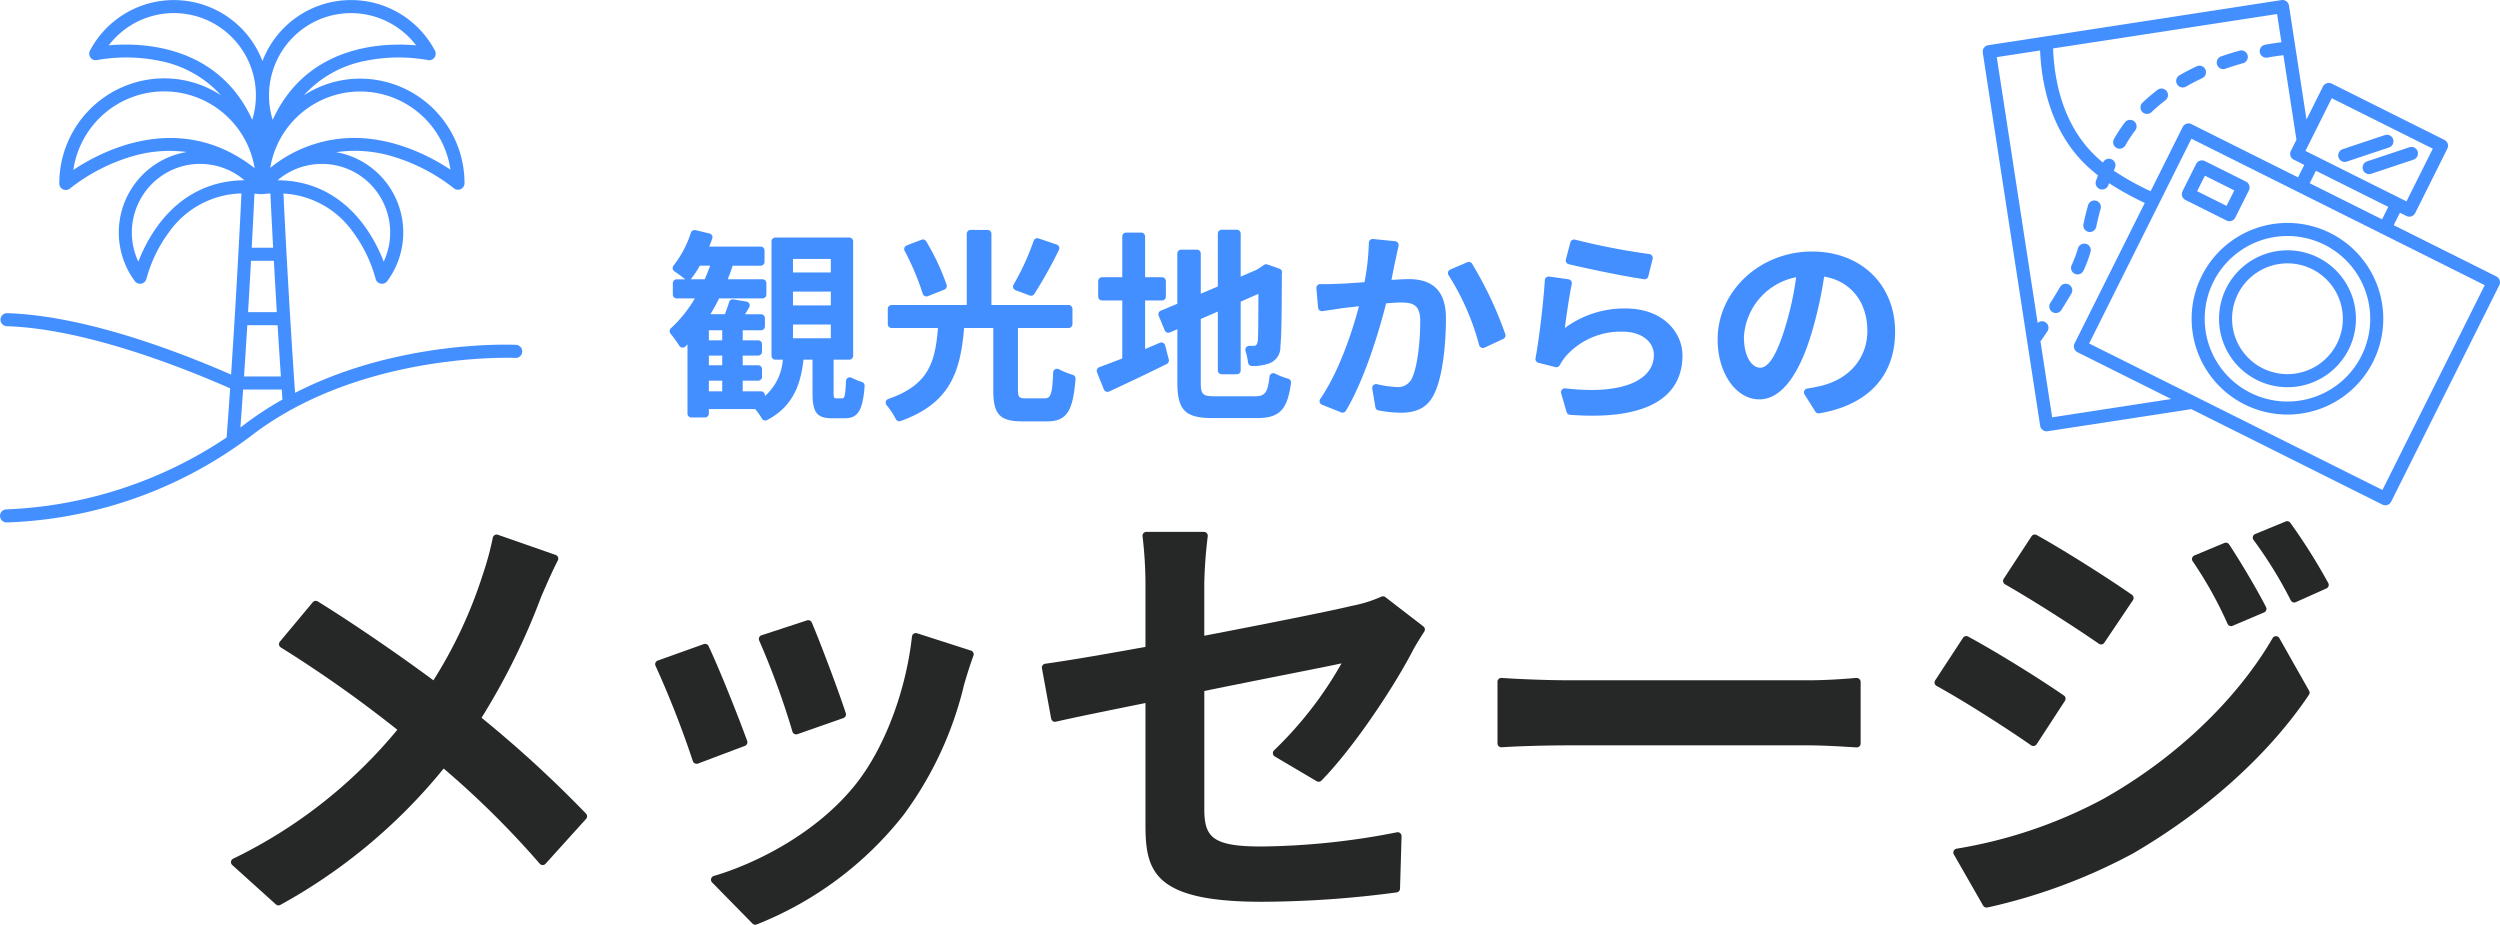 <svg id="Component_9_1" data-name="Component 9 – 1" xmlns="http://www.w3.org/2000/svg" width="364.69" height="134.896" viewBox="0 0 364.69 134.896">
  <g id="noun-palm-tree-1642027" transform="translate(-144.837 481.966)">
    <path id="Path_30479" data-name="Path 30479" d="M201.279,106.334c-.8-.035-17.176-.707-32.223,7-.981-14.172-1.6-27.037-1.693-29.072a13.307,13.307,0,0,1,10.118,5.588,20.379,20.379,0,0,1,3.322,6.838.952.952,0,0,0,.734.718.969.969,0,0,0,.2.02.952.952,0,0,0,.764-.384,11.938,11.938,0,0,0-2.438-16.648,11.782,11.782,0,0,0-5.011-2.163,18.912,18.912,0,0,1,8.268.631,26.76,26.76,0,0,1,8.885,4.621.953.953,0,0,0,1.57-.725A15.251,15.251,0,0,0,178.557,67.5a15.075,15.075,0,0,0-8.224,2.44,16.238,16.238,0,0,1,9.05-5.048,24.127,24.127,0,0,1,9.034-.1.952.952,0,0,0,1.045-1.376A13.835,13.835,0,0,0,164.3,64.94a13.84,13.84,0,0,0-25.165-1.524.952.952,0,0,0,1.045,1.376,24.142,24.142,0,0,1,9.034.1,16.241,16.241,0,0,1,9.041,5.038,15.156,15.156,0,0,0-8.3-2.471,15.332,15.332,0,0,0-15.293,15.336.953.953,0,0,0,1.57.725,26.932,26.932,0,0,1,8.937-4.647,19.121,19.121,0,0,1,8.074-.667,11.8,11.8,0,0,0-5.124,2.186,11.935,11.935,0,0,0-2.438,16.648.952.952,0,0,0,.764.384.984.984,0,0,0,.2-.02.951.951,0,0,0,.734-.718,20.361,20.361,0,0,1,3.322-6.838,13.319,13.319,0,0,1,10.533-5.6c-.088,1.876-.634,13.29-1.512,26.421-9.164-3.99-21.99-8.626-32.724-8.957a.953.953,0,0,0-.058,1.9c11.222.345,25.183,5.786,32.648,9.07-.162,2.363-.334,4.764-.516,7.165a62.156,62.156,0,0,1-32.093,10.489.935.935,0,0,0-.962.942.951.951,0,0,0,.94.962h.119A62.608,62.608,0,0,0,162.659,119.6c15.947-12.286,38.306-11.373,38.531-11.36a.932.932,0,0,0,1-.905.952.952,0,0,0-.905-1ZM163.853,84.347a.978.978,0,0,0,.229-.007.939.939,0,0,0,.244.007c.383-.044.759-.073,1.131-.093.035.76.174,3.676.4,7.918h-3.124c.224-4.19.363-7.086.4-7.888.239.018.477.034.719.062Zm-1.221,9.729h3.331c.123,2.242.266,4.767.43,7.485H162.2c.163-2.717.306-5.245.429-7.485Zm-.545,9.39h4.42c.147,2.393.307,4.908.48,7.486H161.61c.171-2.58.331-5.094.478-7.486Zm19.9-9.273c-1.486-3.86-5.723-11.79-15.477-11.871a9.947,9.947,0,0,1,12.406-.409,10.035,10.035,0,0,1,3.071,12.279Zm9.732-13.418c-2.6-1.726-7.874-4.625-14.067-4.625a19.43,19.43,0,0,0-12.218,4.368,13.3,13.3,0,0,1,26.286.258ZM171.6,59.347a11.949,11.949,0,0,1,15.117,3.3c-4.675-.421-15.885-.165-20.927,10.865a12.045,12.045,0,0,1,5.81-14.162Zm-27.261,3.186c-.935,0-1.768.046-2.459.108A11.947,11.947,0,0,1,157,59.345a12.043,12.043,0,0,1,5.81,14.16c-4.3-9.4-13.075-10.973-18.469-10.973Zm-7.625,18.283a13.383,13.383,0,0,1,26.446-.258c-10.852-8.5-22.218-2.559-26.447.258Zm9.479,13.379a10.032,10.032,0,0,1,3.07-12.279,9.864,9.864,0,0,1,5.923-1.977,9.985,9.985,0,0,1,1.463.108,9.877,9.877,0,0,1,5.02,2.278c-9.752.082-13.99,8.012-15.476,11.871Zm15.3,23.894c-.136.1-.273.2-.41.3.137-1.858.268-3.709.395-5.537h5.637q.049.708.1,1.421c0,.015.009.025.011.039a47.92,47.92,0,0,0-5.73,3.771Z" transform="translate(18.824 -537.996)" fill="#448fff"/>
  </g>
  <g id="noun-tourist-1140205" transform="translate(160.163 -70.966)">
    <path id="Path_30480" data-name="Path 30480" d="M137.832,133.7a.95.95,0,0,0,.708.173l20.8-3.2a.839.839,0,0,0,.116-.043l27.917,13.944a.954.954,0,0,0,1.279-.427l15.77-31.575a.954.954,0,0,0-.428-1.279l-14.974-7.478.908-1.816.951.475a.956.956,0,0,0,.426.1.93.93,0,0,0,.3-.05.96.96,0,0,0,.551-.477l4.691-9.393a.954.954,0,0,0-.427-1.279l-16.443-8.212a.952.952,0,0,0-1.278.426l-2.4,4.809-2.557-16.62a.953.953,0,0,0-1.086-.8l-42.78,6.581a.953.953,0,0,0-.8,1.088l8.372,54.426a.936.936,0,0,0,.376.622Zm49.545,8.741-42.784-21.369L159.512,91.2,202.3,112.568Zm-.057-39.478-10.553-5.271.908-1.816,10.553,5.271Zm-7.335-17.668,14.738,7.36-3.84,7.687-14.737-7.36Zm-7.343-8.163c-.483.055-1.309.163-2.386.362a.953.953,0,0,0,.172,1.89.923.923,0,0,0,.174-.016c1.09-.2,1.9-.3,2.33-.351l1.9,12.333-.815,1.631a.954.954,0,0,0,.428,1.279l1.527.763-.908,1.816-15.55-7.767a.938.938,0,0,0-.727-.051.953.953,0,0,0-.551.477l-4.678,9.365a40.335,40.335,0,0,1-5.366-2.995c.06-.152.114-.293.178-.45a.951.951,0,0,0-1.755-.732c-.319-.262-.628-.525-.919-.8-4.9-4.553-6.182-11.031-6.362-15.854l32.676-5.026Zm-35.207,1.2c.226,5.164,1.664,12.035,6.962,16.958.462.43.961.846,1.49,1.255-.1.266-.2.537-.293.787a.953.953,0,0,0,.574,1.219.936.936,0,0,0,.323.057.953.953,0,0,0,.9-.63c.033-.092.072-.194.107-.288a43.318,43.318,0,0,0,5.209,2.88l-10.243,20.5a.954.954,0,0,0,.428,1.279l13.658,6.822-17.353,2.669-1.712-11.128a.912.912,0,0,0,.2-.206q.425-.622.816-1.2a.954.954,0,0,0-.259-1.323.938.938,0,0,0-1.159.1l-5.965-38.782Z" fill="#448fff"/>
    <path id="Path_30481" data-name="Path 30481" d="M454.649,200.21a.954.954,0,0,0,.9.652.935.935,0,0,0,.3-.05l6.168-2.059a.953.953,0,1,0-.6-1.809L455.251,199a.954.954,0,0,0-.6,1.206Z" transform="translate(-270.117 -104.493)" fill="#448fff"/>
    <path id="Path_30482" data-name="Path 30482" d="M434.618,190.4a.935.935,0,0,0,.3-.05l6.168-2.059a.953.953,0,0,0-.6-1.809l-6.168,2.059a.954.954,0,0,0,.3,1.858Z" transform="translate(-252.744 -95.812)" fill="#448fff"/>
    <path id="Path_30483" data-name="Path 30483" d="M299.741,213.641a.954.954,0,0,0,.479.551l5.993,2.994a.956.956,0,0,0,.426.1.923.923,0,0,0,.3-.05.956.956,0,0,0,.551-.477l1.983-3.969a.954.954,0,0,0-.428-1.279l-5.993-2.993a.952.952,0,0,0-1.278.426l-1.983,3.968a.956.956,0,0,0-.052.729Zm3.313-2.99,4.289,2.141-1.13,2.263-4.289-2.141Z" transform="translate(-141.577 -114.054)" fill="#448fff"/>
    <path id="Path_30484" data-name="Path 30484" d="M309.566,269.707a13.978,13.978,0,0,0,25.01,12.493h0a13.978,13.978,0,1,0-25.01-12.492Zm8.682-5.2a12.072,12.072,0,1,1-6.976,6.057,12.081,12.081,0,0,1,6.976-6.057Z" transform="translate(-148.549 -158.49)" fill="#448fff"/>
    <path id="Path_30485" data-name="Path 30485" d="M337.047,304.358a9.985,9.985,0,0,0,13.4-4.472h0a9.986,9.986,0,1,0-13.4,4.472Zm-2.767-12.542a8.079,8.079,0,1,1,14.456,7.219h0a8.079,8.079,0,1,1-14.456-7.22Z" transform="translate(-167.986 -177.962)" fill="#448fff"/>
    <path id="Path_30486" data-name="Path 30486" d="M241.288,177.687a.952.952,0,0,0,1.3-.357,20.662,20.662,0,0,1,1.458-2.216.953.953,0,0,0-1.521-1.148,22.277,22.277,0,0,0-1.594,2.422.952.952,0,0,0,.358,1.3Z" transform="translate(-92.713 -85.152)" fill="#448fff"/>
    <path id="Path_30487" data-name="Path 30487" d="M215.985,247.355a.924.924,0,0,0,.2.02.955.955,0,0,0,.932-.755c.137-.646.334-1.527.644-2.631a.953.953,0,0,0-1.836-.516c-.253.9-.46,1.751-.673,2.75a.955.955,0,0,0,.735,1.132Z" transform="translate(-71.49 -142.566)" fill="#448fff"/>
    <path id="Path_30488" data-name="Path 30488" d="M186.535,318.255a.952.952,0,0,0,1.315-.293c.558-.879,1.043-1.672,1.466-2.4a.953.953,0,1,0-1.645-.963c-.413.705-.886,1.48-1.43,2.337a.953.953,0,0,0,.293,1.316Z" transform="translate(-47.314 -201.774)" fill="#448fff"/>
    <path id="Path_30489" data-name="Path 30489" d="M295.8,130.4a.954.954,0,0,0,.475-.127c.763-.44,1.57-.859,2.4-1.246a.954.954,0,0,0-.809-1.727c-.875.41-1.73.854-2.541,1.32a.953.953,0,0,0,.477,1.78Z" transform="translate(-137.556 -46.673)" fill="#448fff"/>
    <path id="Path_30490" data-name="Path 30490" d="M205.3,284.141a.954.954,0,0,0,1.263-.472,19.611,19.611,0,0,0,1.023-2.717.953.953,0,1,0-1.83-.534,17.955,17.955,0,0,1-.928,2.46.954.954,0,0,0,.472,1.263Z" transform="translate(-62.789 -173.229)" fill="#448fff"/>
    <path id="Path_30491" data-name="Path 30491" d="M265.217,150.5a.953.953,0,0,0,.659-.264,23.987,23.987,0,0,1,2.035-1.733.953.953,0,0,0-1.155-1.516,25.991,25.991,0,0,0-2.2,1.873.951.951,0,0,0,.658,1.64Z" transform="translate(-112.18 -62.917)" fill="#448fff"/>
    <path id="Path_30492" data-name="Path 30492" d="M330.516,116.845a.944.944,0,0,0,.316-.055c.846-.3,1.72-.572,2.6-.814a.953.953,0,0,0-.508-1.836c-.917.255-1.832.541-2.72.853a.953.953,0,0,0,.315,1.852Z" transform="translate(-166.363 -35.796)" fill="#448fff"/>
  </g>
  <g id="Group_29564" data-name="Group 29564" transform="translate(-100.332 -65.25)">
    <path id="Path_30663" data-name="Path 30663" d="M211.967,126.592a.565.565,0,0,1-.491-.284,9.748,9.748,0,0,0-.988-1.389h-6.749v.663a.567.567,0,0,1-.567.567h-1.986a.567.567,0,0,1-.567-.567V115.5l-.3.295a.571.571,0,0,1-.4.162.431.431,0,0,1-.062,0,.567.567,0,0,1-.413-.253c-.392-.6-.89-1.288-1.3-1.794a.567.567,0,0,1,.061-.777,18.812,18.812,0,0,0,3.486-4.349h-2.643a.567.567,0,0,1-.567-.567v-1.656a.567.567,0,0,1,.567-.567h1.232a19.411,19.411,0,0,0-1.572-1.165.568.568,0,0,1-.13-.831,15.358,15.358,0,0,0,2.539-4.8.567.567,0,0,1,.538-.391.542.542,0,0,1,.132.016l2.04.486a.566.566,0,0,1,.407.731c-.14.416-.288.811-.443,1.18h7.5a.566.566,0,0,1,.567.566v1.657a.567.567,0,0,1-.567.567h-4.083c-.21.661-.452,1.328-.72,1.98h5.073a.567.567,0,0,1,.567.567v1.656a.567.567,0,0,1-.567.567h-6.332c-.35.726-.751,1.46-1.26,2.309h2.1c.244-.611.463-1.238.619-1.766a.568.568,0,0,1,.544-.407.6.6,0,0,1,.094.008l1.9.32a.567.567,0,0,1,.395.847c-.2.344-.412.685-.614,1h2.342a.567.567,0,0,1,.567.567v1.206a.567.567,0,0,1-.567.567h-2.673V114.9h2.253a.567.567,0,0,1,.567.567v1.086a.567.567,0,0,1-.567.567h-2.253v1.41h2.253a.567.567,0,0,1,.567.567v1.116a.567.567,0,0,1-.567.567h-2.253v1.56h2.673a.567.567,0,0,1,.567.567v.123a7.818,7.818,0,0,0,2.61-5.309h-1.083a.567.567,0,0,1-.567-.567V100.467a.567.567,0,0,1,.567-.567h10.776a.567.567,0,0,1,.567.567v16.686a.567.567,0,0,1-.567.567h-2.283v4.769c0,.87.089.87.42.87h.81c.307,0,.486-.117.57-2.52a.566.566,0,0,1,.825-.485,11.4,11.4,0,0,0,1.516.625.568.568,0,0,1,.386.583c-.287,3.607-.973,4.707-2.937,4.707H221.8c-2.308,0-2.94-.8-2.94-3.72V117.72h-1.32c-.361,3.173-1.273,6.7-5.309,8.808A.557.557,0,0,1,211.967,126.592Zm-8.228-4.253h1.949v-1.56h-1.949Zm0-3.81h1.949v-1.41h-1.949Zm0-3.63h1.949V113.43h-1.949Zm12.269-.3h5.52V112.59h-5.519Zm0-4.8h5.52v-2.01h-5.519Zm-12.869-3.81c.269-.63.54-1.32.779-1.98h-1.5a14.428,14.428,0,0,1-1.289,1.944c-.01.012-.021.024-.032.035Zm12.869-.99h5.52v-1.98h-5.519Z" fill="#448fff"/>
    <path id="Path_30664" data-name="Path 30664" d="M249.458,126.719c-3.281,0-4.23-1.023-4.23-4.56V113.1h-4.26c-.54,6.683-2.229,11.045-9.259,13.569a.554.554,0,0,1-.191.034.569.569,0,0,1-.506-.311,11.228,11.228,0,0,0-1.351-2.043.566.566,0,0,1,.249-.9c6.082-2.088,6.841-5.606,7.249-10.348h-6.753a.566.566,0,0,1-.567-.566v-2.226a.567.567,0,0,1,.567-.567h10.952V99.357a.567.567,0,0,1,.567-.567h2.466a.567.567,0,0,1,.567.567V109.74h11.253a.567.567,0,0,1,.567.567v2.226a.566.566,0,0,1-.567.566h-7.383v9.03c0,1.109.231,1.23,1.14,1.23h2.76c.84,0,1.119-.519,1.23-3.764a.567.567,0,0,1,.828-.484,13.262,13.262,0,0,0,2.041.824.567.567,0,0,1,.4.586c-.377,4.807-1.318,6.2-4.2,6.2Zm-13.982-18.226a.58.58,0,0,1-.251-.058.569.569,0,0,1-.294-.353,37.622,37.622,0,0,0-2.633-6.239.568.568,0,0,1,.3-.792l2.164-.83a.575.575,0,0,1,.2-.038.567.567,0,0,1,.489.281,34.217,34.217,0,0,1,2.975,6.342.567.567,0,0,1-.334.691l-2.41.956A.566.566,0,0,1,235.476,108.493Zm15.266-.1a.583.583,0,0,1-.2-.036l-2.064-.774a.568.568,0,0,1-.29-.818,36.227,36.227,0,0,0,2.927-6.38.566.566,0,0,1,.719-.357l2.644.895a.567.567,0,0,1,.323.794,67.373,67.373,0,0,1-3.589,6.425A.564.564,0,0,1,250.742,108.39Z" fill="#448fff"/>
    <path id="Path_30665" data-name="Path 30665" d="M277.3,126.239c-4.1,0-5.22-1.128-5.22-5.25v-7.71l-1.093.466a.572.572,0,0,1-.222.045.563.563,0,0,1-.214-.042.569.569,0,0,1-.31-.307l-.884-2.129a.565.565,0,0,1,.3-.74l2.418-1.013v-7.322a.567.567,0,0,1,.567-.567h2.286a.567.567,0,0,1,.567.567v5.853l2.49-1.05V99.327a.567.567,0,0,1,.567-.567h2.2a.567.567,0,0,1,.567.567V105.6l2.37-1.019,1.025-.683a.565.565,0,0,1,.314-.1.573.573,0,0,1,.187.031l1.758.615a.567.567,0,0,1,.369.645l-.023.116c0,6.013-.067,9.358-.21,10.53a2.516,2.516,0,0,1-1.53,2.49,6.953,6.953,0,0,1-2.608.417h-.01a.567.567,0,0,1-.561-.486,11.507,11.507,0,0,0-.378-1.72.567.567,0,0,1,.541-.736h.013c.237.006.445.006.573.006.348,0,.535-.1.66-.661.037-.3.09-1.413.09-6.929l-2.58,1.14v10.023a.566.566,0,0,1-.567.566h-2.2a.566.566,0,0,1-.567-.566V110.7l-2.49,1.079v9.271c0,1.746.275,2.009,2.1,2.009h5.79c1.483,0,1.882-.535,2.135-2.865a.566.566,0,0,1,.563-.506.582.582,0,0,1,.26.062,10.037,10.037,0,0,0,1.9.741.567.567,0,0,1,.415.622c-.522,3.928-1.685,5.126-4.977,5.126Zm-15.414-3.826a.55.55,0,0,1-.211-.041.564.564,0,0,1-.316-.316l-1-2.5a.569.569,0,0,1,.33-.743c.705-.26,1.494-.561,2.356-.89l1-.38V109.08H261.1a.567.567,0,0,1-.567-.567v-2.256a.567.567,0,0,1,.567-.567h2.943V99.747a.565.565,0,0,1,.566-.566h2.2a.566.566,0,0,1,.567.566v5.943h2.463a.566.566,0,0,1,.566.567v2.256a.566.566,0,0,1-.566.567h-2.463v7.079c.763-.32,1.467-.615,2.152-.908a.566.566,0,0,1,.473.012.566.566,0,0,1,.3.368l.531,2.065a.567.567,0,0,1-.3.649c-2.639,1.312-5.625,2.738-8.408,4.016A.555.555,0,0,1,261.884,122.413Z" fill="#448fff"/>
    <path id="Path_30666" data-name="Path 30666" d="M304.628,125.459a18.6,18.6,0,0,1-3.209-.343.567.567,0,0,1-.455-.464l-.453-2.718a.569.569,0,0,1,.559-.66.6.6,0,0,1,.126.014,15.681,15.681,0,0,0,2.863.421,2.238,2.238,0,0,0,2.25-1.29c.828-1.748,1.2-5.434,1.2-8.31,0-2.533-1.2-2.729-2.909-2.729-.422,0-1.051.045-1.767.1l-.3.022c-.59,2.358-2.756,10.455-5.867,15.665a.567.567,0,0,1-.487.277.553.553,0,0,1-.21-.041l-2.785-1.114a.567.567,0,0,1-.257-.847c3.064-4.467,4.969-10.943,5.646-13.52l-2.58.3c-.46.082-1.145.182-1.817.281l-.916.135a.608.608,0,0,1-.085.006.566.566,0,0,1-.565-.517l-.249-2.821a.568.568,0,0,1,.565-.617h.02c.2.007.4.01.606.01.439,0,.878-.014,1.327-.028l.632-.02c.9-.029,2.276-.114,3.873-.24a35.111,35.111,0,0,0,.631-5.741.565.565,0,0,1,.566-.559c.019,0,3.264.326,3.264.326a.567.567,0,0,1,.5.687c-.141.631-.286,1.308-.4,1.867-.178.765-.356,1.679-.534,2.6l-.1.491.286-.017c.855-.052,1.664-.1,2.233-.1,3.653,0,5.43,1.874,5.43,5.729,0,3.651-.449,8.46-1.71,11.01C308.65,124.605,307.132,125.459,304.628,125.459Zm12.023-9.445a.58.58,0,0,1-.241-.054.564.564,0,0,1-.306-.369,36.458,36.458,0,0,0-4.451-10.178.566.566,0,0,1,.24-.848l2.479-1.063a.565.565,0,0,1,.694.206,54.957,54.957,0,0,1,4.852,10.286.567.567,0,0,1-.3.7l-2.73,1.269A.578.578,0,0,1,316.651,116.014Z" fill="#448fff"/>
    <path id="Path_30667" data-name="Path 30667" d="M332.6,125.891c-1.022,0-2.114-.044-3.244-.13a.567.567,0,0,1-.5-.408l-.79-2.726a.568.568,0,0,1,.544-.725.488.488,0,0,1,.066,0,33.377,33.377,0,0,0,3.8.236c5.709,0,9.116-1.911,9.116-5.113,0-1.964-1.88-3.389-4.47-3.389a10.676,10.676,0,0,0-8.34,3.54,7.776,7.776,0,0,0-.916,1.341.566.566,0,0,1-.5.3.543.543,0,0,1-.138-.017l-2.483-.626a.568.568,0,0,1-.419-.654c.53-2.841,1.127-7.852,1.362-11.407a.562.562,0,0,1,.208-.4.569.569,0,0,1,.357-.127.549.549,0,0,1,.08.006l2.807.4a.566.566,0,0,1,.475.675c-.39,1.9-.85,5.128-1.01,6.43a14.579,14.579,0,0,1,8.849-2.849c5.455,0,8.31,3.455,8.31,6.869C345.759,121.121,343.475,125.891,332.6,125.891Zm7.553-19.912c-2.962-.428-8.395-1.564-10.986-2.189a.567.567,0,0,1-.415-.7l.661-2.479a.568.568,0,0,1,.7-.4,98.525,98.525,0,0,0,10.821,2.1.567.567,0,0,1,.475.7l-.626,2.546a.567.567,0,0,1-.55.431A.576.576,0,0,1,340.149,105.979Z" fill="#448fff"/>
    <path id="Path_30668" data-name="Path 30668" d="M365.628,125.556a.568.568,0,0,1-.48-.265l-1.575-2.5a.566.566,0,0,1,.4-.863c.716-.106,1.316-.236,1.919-.37,4.216-.988,6.84-4.069,6.84-8.04,0-4.222-2.414-7.257-6.3-7.92a60.675,60.675,0,0,1-1.8,8.13c-1.9,6.4-4.545,9.78-7.65,9.78-3.415,0-6.089-3.835-6.089-8.73,0-7.079,6.176-12.839,13.769-12.839,7.136,0,12.119,4.811,12.119,11.7,0,6.453-3.925,10.682-11.054,11.908A.518.518,0,0,1,365.628,125.556Zm-3.28-19.866a9.433,9.433,0,0,0-7.619,8.7c0,2.954,1.193,4.5,2.371,4.5,1.249,0,2.446-1.944,3.66-5.941a45.224,45.224,0,0,0,1.588-7.258Z" fill="#448fff"/>
  </g>
  <g id="Group_29566" data-name="Group 29566" transform="translate(-10362.306 10306.508)">
    <g id="Group_29565" data-name="Group 29565" transform="translate(10269.841 -10370.76)">
      <path id="Path_30669" data-name="Path 30669" d="M133.086,196.325a.569.569,0,0,1-.38-.146l-6.359-5.735a.567.567,0,0,1,.128-.929,71.3,71.3,0,0,0,23.951-18.808A182.028,182.028,0,0,0,133.434,158.7a.567.567,0,0,1-.139-.846l4.791-5.748a.568.568,0,0,1,.733-.12c4.891,3.021,11.513,7.538,16.872,11.508a66.9,66.9,0,0,0,7.215-15.471,43.765,43.765,0,0,0,1.448-5.331.566.566,0,0,1,.556-.461.574.574,0,0,1,.187.032l8.427,2.941a.568.568,0,0,1,.316.8c-.786,1.513-1.764,3.765-2.348,5.111l-.071.161a98.593,98.593,0,0,1-8.71,17.681,171.255,171.255,0,0,1,15.239,13.983.567.567,0,0,1,.01.771l-5.912,6.544a.567.567,0,0,1-.421.187h-.006a.567.567,0,0,1-.423-.2,131.186,131.186,0,0,0-14.012-13.879,80.76,80.76,0,0,1-23.827,19.892A.556.556,0,0,1,133.086,196.325Z" fill="#262727"/>
      <path id="Path_30670" data-name="Path 30670" d="M202.636,199.148a.568.568,0,0,1-.4-.17l-5.893-6a.567.567,0,0,1,.245-.941c6.335-1.865,15.09-6.346,20.664-13.329,4.184-5.231,7.345-13.509,8.249-21.606a.564.564,0,0,1,.563-.5.539.539,0,0,1,.173.027l7.872,2.53a.566.566,0,0,1,.359.734c-.579,1.591-.929,2.765-1.238,3.8l-.118.391a52.192,52.192,0,0,1-8.84,19.047A51.217,51.217,0,0,1,202.84,199.11.555.555,0,0,1,202.636,199.148Zm-8.563-23.479a.569.569,0,0,1-.538-.39A141.18,141.18,0,0,0,188.1,161.4a.566.566,0,0,1,.316-.787l6.708-2.4a.583.583,0,0,1,.192-.033.567.567,0,0,1,.512.324c1.527,3.227,4.194,9.879,5.632,13.83a.567.567,0,0,1-.332.724l-6.851,2.583A.554.554,0,0,1,194.073,175.669Zm14.532-4.288a.566.566,0,0,1-.546-.418,115.51,115.51,0,0,0-4.844-13.266.568.568,0,0,1,.339-.774l6.636-2.175a.545.545,0,0,1,.177-.028.568.568,0,0,1,.522.345c1.23,2.9,3.906,9.966,4.957,13.229a.567.567,0,0,1-.352.709l-6.7,2.346A.58.58,0,0,1,208.6,171.381Z" fill="#262727"/>
      <path id="Path_30671" data-name="Path 30671" d="M276.527,195.8c-15.785,0-16.966-4.453-16.966-11.245V166.807c-5.234,1.059-10.177,2.059-13.073,2.725a.61.61,0,0,1-.127.014.566.566,0,0,1-.558-.465l-1.345-7.343a.567.567,0,0,1,.481-.663c3.663-.5,9.973-1.613,14.622-2.458v-9.3a59.9,59.9,0,0,0-.426-6.833.567.567,0,0,1,.562-.641h8.387a.565.565,0,0,1,.563.634,67.93,67.93,0,0,0-.505,6.84v7.671c8.3-1.591,18.3-3.57,21.515-4.355a19.3,19.3,0,0,0,4.306-1.339.56.56,0,0,1,.246-.056.571.571,0,0,1,.346.117l5.545,4.275a.565.565,0,0,1,.13.755c-.69,1.076-1.394,2.2-1.862,3.138-2.975,5.61-8.7,14.094-13.142,18.6a.564.564,0,0,1-.4.169.578.578,0,0,1-.289-.078l-6.112-3.612a.567.567,0,0,1-.1-.9,55.281,55.281,0,0,0,9.84-12.683c-1.029.233-3.869.8-7.464,1.511-3.573.709-8.01,1.59-12.556,2.519v17.226c0,4.1,1.2,5.46,8.32,5.46a106.407,106.407,0,0,0,19.779-2.071.576.576,0,0,1,.109-.011.568.568,0,0,1,.567.584l-.225,7.65a.567.567,0,0,1-.489.545A151.851,151.851,0,0,1,276.527,195.8Z" fill="#262727"/>
      <path id="Path_30672" data-name="Path 30672" d="M362.16,173.213c-1.674-.1-3.94-.231-5.876-.231H321.378c-3.444,0-7.406.113-9.859.28l-.04,0a.569.569,0,0,1-.567-.567v-8.983a.568.568,0,0,1,.567-.567l.041,0c2.332.166,6.579.343,9.858.343h34.906c2.7,0,5.261-.2,6.958-.339l.046,0a.593.593,0,0,1,.4.15.578.578,0,0,1,.2.415v9a.568.568,0,0,1-.568.567Z" fill="#262727"/>
      <path id="Path_30673" data-name="Path 30673" d="M382.251,196.643a.569.569,0,0,1-.492-.285l-4.274-7.463a.568.568,0,0,1,.393-.84,68.725,68.725,0,0,0,21.307-7.208c10.483-5.857,19.522-14.427,24.8-23.51a.568.568,0,0,1,.491-.282h0a.566.566,0,0,1,.49.288l4.34,7.666a.569.569,0,0,1-.023.6c-5.815,8.665-14.911,16.872-25.611,23.109a82.122,82.122,0,0,1-21.311,7.92A.657.657,0,0,1,382.251,196.643Zm6.833-23.568a.563.563,0,0,1-.323-.1c-3.714-2.578-9.649-6.383-13.8-8.669a.568.568,0,0,1-.2-.807l4.058-6.2a.569.569,0,0,1,.745-.188c4.347,2.345,10.638,6.292,13.974,8.6a.566.566,0,0,1,.152.775l-4.126,6.33a.573.573,0,0,1-.475.258Zm9.886-14.814a.563.563,0,0,1-.322-.1c-3.511-2.42-9.5-6.282-13.7-8.672a.569.569,0,0,1-.193-.8l4.061-6.205a.568.568,0,0,1,.75-.185c4.175,2.321,10.56,6.383,13.9,8.72a.569.569,0,0,1,.145.782l-4.18,6.213a.568.568,0,0,1-.365.241A.622.622,0,0,1,398.97,158.261Zm18.96-2.674a.567.567,0,0,1-.514-.328,58.221,58.221,0,0,0-5.091-9.133.567.567,0,0,1,.249-.845l4.378-1.825a.569.569,0,0,1,.692.213c1.5,2.284,3.824,6.118,5.38,9.138a.566.566,0,0,1-.282.782l-4.591,1.952A.558.558,0,0,1,417.93,155.587Zm9.206-3.446a.566.566,0,0,1-.5-.307,61.637,61.637,0,0,0-5.438-8.82.567.567,0,0,1,.243-.859l4.452-1.833a.561.561,0,0,1,.215-.043.569.569,0,0,1,.454.227A85.383,85.383,0,0,1,432.1,149.3a.566.566,0,0,1-.265.792l-4.472,2A.571.571,0,0,1,427.136,152.141Z" fill="#262727"/>
    </g>
  </g>
</svg>
